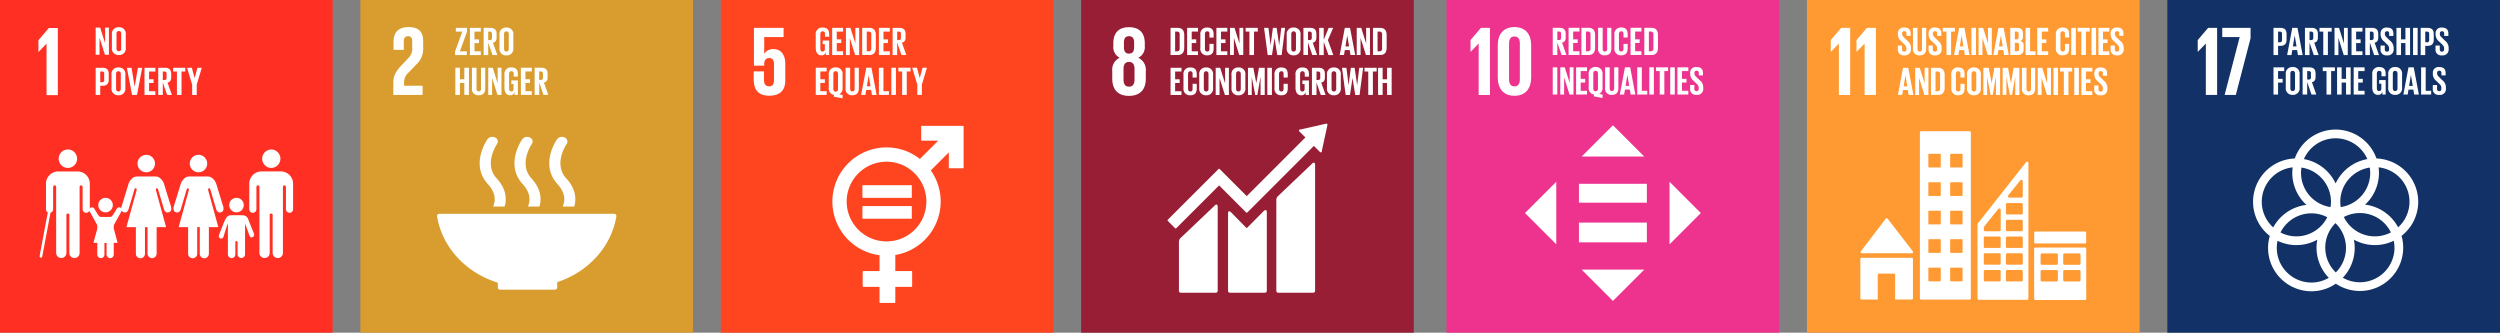 <svg xmlns="http://www.w3.org/2000/svg" xmlns:xlink="http://www.w3.org/1999/xlink" width="608.337" height="80.954" viewBox="0 0 608.337 80.954">
  <rect x="0" y="0" width="608.337" height="80.954" fill="#808080" stroke="none"/>
  <defs>
    <clipPath id="clip-path">
      <path id="Path_380732" data-name="Path 380732" d="M0,41.266H344.031V-39.687H0Z" transform="translate(0 39.687)" fill="none"/>
    </clipPath>
    <clipPath id="clip-path-21">
      <path id="Path_380833" data-name="Path 380833" d="M0,41.266H256.337V-39.687H0Z" transform="translate(0 39.687)" fill="none"/>
    </clipPath>
  </defs>
  <g id="Group_229994" data-name="Group 229994" transform="translate(-350 -16095)">
    <g id="Group_229833" data-name="Group 229833" transform="translate(350 16134.688)">
      <path id="Path_380720" data-name="Path 380720" d="M0,41.264H80.951V-39.687H0Z" transform="translate(0 0)" fill="#ff2f23"/>
      <g id="Group_229730" data-name="Group 229730" transform="translate(9.352 -32.867)">
        <path id="Path_380721" data-name="Path 380721" d="M.994,1.951h.024v12.5H3.762V-1.876H1.571L-.956,1.084V3.948h.024Z" transform="translate(0.956 1.876)" fill="#fff"/>
      </g>
      <g id="Group_229741" data-name="Group 229741" transform="translate(0 -39.687)" clip-path="url(#clip-path)">
        <g id="Group_229731" data-name="Group 229731" transform="translate(63.75 36.379)">
          <path id="Path_380722" data-name="Path 380722" d="M1.143,2.285A2.239,2.239,0,0,0,3.38.044,2.239,2.239,0,0,0,1.143-2.2a2.242,2.242,0,0,0,0,4.483" transform="translate(1.099 2.198)" fill="#fff"/>
        </g>
        <g id="Group_229732" data-name="Group 229732" transform="translate(60.658 41.712)">
          <path id="Path_380723" data-name="Path 380723" d="M4.052.007a1.383,1.383,0,0,0-.171-.014h-4.9A1.28,1.28,0,0,0-1.18.007,2.988,2.988,0,0,0-3.9,2.983V9.194a.868.868,0,0,0,.869.869.87.87,0,0,0,.869-.869V3.86c0-.2.055-.471.424-.471.251,0,.3.269.312.439V19.82a1.249,1.249,0,0,0,1.25,1.248A1.247,1.247,0,0,0,1.074,19.82V10.6a.344.344,0,0,1,.361-.365.337.337,0,0,1,.355.365V19.82a1.249,1.249,0,0,0,2.5,0V3.828c.008-.169.061-.439.314-.439.365,0,.424.271.424.471V9.194a.868.868,0,1,0,1.736,0V2.983A2.986,2.986,0,0,0,4.052.007" transform="translate(3.897 0.007)" fill="#fff"/>
        </g>
        <g id="Group_229733" data-name="Group 229733" transform="translate(46.179 37.674)">
          <path id="Path_380724" data-name="Path 380724" d="M1.082,2.165A2.121,2.121,0,0,0,3.2.043,2.123,2.123,0,0,0,1.082-2.082,2.125,2.125,0,0,0-1.041.043,2.123,2.123,0,0,0,1.082,2.165" transform="translate(1.041 2.082)" fill="#fff"/>
        </g>
        <g id="Group_229734" data-name="Group 229734" transform="translate(42.209 42.945)">
          <path id="Path_380725" data-name="Path 380725" d="M4.393,1.464c.277-.08.355.29.355.29L6.17,6.545s.271,1.028,1.157.765.579-1.316.579-1.316L6.144.252s-.632-1.66-2.028-1.66H-.38c-1.4,0-2.028,1.66-2.028,1.66L-4.172,5.994s-.314,1.053.577,1.316,1.159-.765,1.159-.765l1.424-4.791s.078-.369.353-.29.173.475.173.475L-2.96,10.918h2.3v6.433a1.106,1.106,0,1,0,2.211,0V10.918h.63v6.433a1.106,1.106,0,1,0,2.211,0V10.918h2.3L4.222,1.939s-.106-.4.171-.475" transform="translate(4.225 1.408)" fill="#fff"/>
        </g>
        <g id="Group_229735" data-name="Group 229735" transform="translate(33.471 37.674)">
          <path id="Path_380726" data-name="Path 380726" d="M1.081,2.165A2.121,2.121,0,0,0,3.2.043a2.121,2.121,0,1,0-4.243,0A2.121,2.121,0,0,0,1.081,2.165" transform="translate(1.04 2.082)" fill="#fff"/>
        </g>
        <g id="Group_229736" data-name="Group 229736" transform="translate(9.63 41.713)">
          <path id="Path_380727" data-name="Path 380727" d="M15.413,1.474s-.628-1.66-2.025-1.66h-4.5c-1.4,0-2.028,1.66-2.028,1.66L5.1,7.218a1.6,1.6,0,0,0-.053.353.628.628,0,0,0-.5-.255.643.643,0,0,0-.545.3L4,7.616c-.053.043-.877,1.511-1.15,1.783a.7.7,0,0,1-.543.259H.161A.707.707,0,0,1-.383,9.4c-.275-.271-1.1-1.74-1.15-1.783l0,0a.652.652,0,0,0-.547-.3A.636.636,0,0,0-2.6,7.6V1.572A2.987,2.987,0,0,0-5.318-1.4a1.018,1.018,0,0,0-.165-.014h-4.9a1.1,1.1,0,0,0-.171.014,2.985,2.985,0,0,0-2.711,2.976V7.783a.868.868,0,0,0,.467.767.313.313,0,0,0-.033.075l-1.989,10.548a.325.325,0,0,0,.261.383.311.311,0,0,0,.061.006.328.328,0,0,0,.322-.267l1.991-10.548a.319.319,0,0,0,0-.124.87.87,0,0,0,.659-.84V2.449c0-.2.057-.471.422-.471.253,0,.306.267.316.439V18.409a1.248,1.248,0,0,0,1.248,1.246,1.247,1.247,0,0,0,1.246-1.246V9.193a.343.343,0,0,1,.357-.367h0a.342.342,0,0,1,.359.367v9.216a1.248,1.248,0,0,0,1.248,1.246,1.248,1.248,0,0,0,1.248-1.246V2.417c.006-.171.063-.439.314-.439.367,0,.422.271.422.471V7.783a.87.87,0,0,0,.869.869.864.864,0,0,0,.781-.5.846.846,0,0,0,.027.084l1.779,3.223a1.135,1.135,0,0,1,.11.426v.632l-.938,3.451h.938v2.835h0a.869.869,0,0,0,.871.871.867.867,0,0,0,.867-.871V16.077a.724.724,0,0,1,0-.1h.526a.725.725,0,0,1,0,.1v2.731a.871.871,0,0,0,1.742,0V15.973h.942L3.235,12.5V11.89a1.135,1.135,0,0,1,.11-.426L4.989,8.489s.106-.224.163-.388a.8.8,0,0,0,.526.43c.887.263,1.157-.765,1.157-.765L8.259,2.976s.078-.369.353-.29.173.473.173.473L6.311,12.14h2.3v6.433a1.106,1.106,0,1,0,2.211,0V12.14h.63v6.433a1.1,1.1,0,1,0,2.209,0V12.14h2.3L13.493,3.159s-.106-.394.169-.473.357.29.357.29l1.42,4.791S15.71,8.8,16.6,8.532s.579-1.314.579-1.314Z" transform="translate(14.823 1.418)" fill="#fff"/>
        </g>
        <g id="Group_229737" data-name="Group 229737" transform="translate(55.783 48.142)">
          <path id="Path_380728" data-name="Path 380728" d="M.9,1.8A1.765,1.765,0,0,0,2.667.032a1.766,1.766,0,0,0-3.533,0A1.765,1.765,0,0,0,.9,1.8" transform="translate(0.866 1.732)" fill="#fff"/>
        </g>
        <g id="Group_229738" data-name="Group 229738" transform="translate(53.248 52.365)">
          <path id="Path_380729" data-name="Path 380729" d="M4.327,2.208C4.306,2.141,3.2-.564,3.072-.945,2.675-2.108,1.948-2.1,1.251-2.116s-1.116,0-1.116,0-.447-.018-1.369.008-1.212.5-2.225,3.113C-3.6,1.382-4.1,2.6-4.1,2.672l.006,0a.615.615,0,0,0,.257.836.592.592,0,0,0,.759-.247L-2.119.2s.165-.206.165.006V7.416h.006a.9.9,0,0,0,.906.906.9.9,0,0,0,.9-.906V4.571s-.051-.4.273-.4.273.4.273.4V7.416a.908.908,0,0,0,1.815,0V.207c0-.212.112-.061.112-.061l.755,2.1a5.044,5.044,0,0,0,.426.979.669.669,0,0,0,.875-.363.658.658,0,0,0-.071-.645Z" transform="translate(4.161 2.124)" fill="#fff"/>
        </g>
        <g id="Group_229739" data-name="Group 229739" transform="translate(14.281 36.379)">
          <path id="Path_380730" data-name="Path 380730" d="M1.141,2.285A2.245,2.245,0,0,0,3.384.044,2.245,2.245,0,0,0,1.141-2.2,2.239,2.239,0,0,0-1.1.044,2.239,2.239,0,0,0,1.141,2.285" transform="translate(1.097 2.198)" fill="#fff"/>
        </g>
        <g id="Group_229740" data-name="Group 229740" transform="translate(23.919 48.142)">
          <path id="Path_380731" data-name="Path 380731" d="M.9,1.8A1.765,1.765,0,0,0,2.666.032,1.763,1.763,0,0,0,.9-1.732,1.761,1.761,0,0,0-.865.032,1.763,1.763,0,0,0,.9,1.8" transform="translate(0.865 1.732)" fill="#fff"/>
        </g>
      </g>
      <g id="Group_229742" data-name="Group 229742" transform="translate(23.281 -32.983)">
        <path id="Path_380733" data-name="Path 380733" d="M.477,1.253V5.408H-.459V-1.2H.634l1.2,3.794V-1.2h.928V5.408H1.785Z" transform="translate(0.459 1.205)" fill="#fff"/>
      </g>
      <g id="Group_229746" data-name="Group 229746" transform="translate(0 -39.687)" clip-path="url(#clip-path)">
        <g id="Group_229743" data-name="Group 229743" transform="translate(27.233 6.624)">
          <path id="Path_380734" data-name="Path 380734" d="M0,2.541v-3.2A1.574,1.574,0,0,1,1.679-2.444,1.576,1.576,0,0,1,3.366-.659v3.2A1.581,1.581,0,0,1,1.679,4.328,1.579,1.579,0,0,1,0,2.541m2.254.177V-.835c0-.4-.175-.681-.575-.681s-.567.281-.567.681V2.719c0,.4.175.681.567.681s.575-.281.575-.681" transform="translate(0 2.444)" fill="#fff"/>
        </g>
        <g id="Group_229744" data-name="Group 229744" transform="translate(23.281 16.492)">
          <path id="Path_380735" data-name="Path 380735" d="M0,0H1.648C2.772,0,3.18.555,3.18,1.483v1.4c0,.926-.408,1.493-1.532,1.493H1.112V6.613H0ZM1.112.906V3.512h.41a.478.478,0,0,0,.547-.547V1.444c0-.361-.165-.539-.547-.539Z" fill="#fff"/>
        </g>
        <g id="Group_229745" data-name="Group 229745" transform="translate(27.135 16.412)">
          <path id="Path_380736" data-name="Path 380736" d="M0,2.541v-3.2A1.574,1.574,0,0,1,1.679-2.444,1.575,1.575,0,0,1,3.366-.659v3.2A1.581,1.581,0,0,1,1.679,4.328,1.58,1.58,0,0,1,0,2.541m2.254.177V-.835c0-.4-.175-.681-.575-.681s-.565.281-.565.681V2.719c0,.4.175.681.565.681s.575-.281.575-.681" transform="translate(0 2.444)" fill="#fff"/>
        </g>
      </g>
      <g id="Group_229747" data-name="Group 229747" transform="translate(30.873 -23.195)">
        <path id="Path_380738" data-name="Path 380738" d="M1.9,0,.641,6.613H-.566L-1.827,0H-.693L.066,4.614h.01L.857,0Z" transform="translate(1.827)" fill="#fff"/>
      </g>
      <g id="Group_229748" data-name="Group 229748" transform="translate(35.157 -23.195)">
        <path id="Path_380739" data-name="Path 380739" d="M0,0H2.654V.908H1.112V2.8h1.1v.9h-1.1V5.707H2.654v.906H0Z" fill="#fff"/>
      </g>
      <g id="Group_229750" data-name="Group 229750" transform="translate(0 -39.687)" clip-path="url(#clip-path)">
        <g id="Group_229749" data-name="Group 229749" transform="translate(38.504 16.492)">
          <path id="Path_380740" data-name="Path 380740" d="M.567,1.825V4.858H-.545V-1.755h1.62c1.122,0,1.532.555,1.532,1.483V.574c0,.714-.255,1.132-.887,1.279l1.063,3H1.611Zm0-2.674v2.06H.938A.482.482,0,0,0,1.485.664V-.311c0-.363-.165-.539-.547-.539Z" transform="translate(0.545 1.755)" fill="#fff"/>
        </g>
      </g>
      <g id="Group_229751" data-name="Group 229751" transform="translate(42.135 -23.195)">
        <path id="Path_380742" data-name="Path 380742" d="M0,0H2.956V.908H2.038V6.613H.916V.908H0Z" fill="#fff"/>
      </g>
      <g id="Group_229752" data-name="Group 229752" transform="translate(45.521 -23.196)">
        <path id="Path_380743" data-name="Path 380743" d="M1.2,2.089V4.606H.086V2.089l-1.238-4.1H.009L.682.5h.01l.671-2.507H2.428Z" transform="translate(1.152 2.009)" fill="#fff"/>
      </g>
      <path id="Path_380744" data-name="Path 380744" d="M42.992,41.265h80.949V-39.686H42.992Z" transform="translate(44.702 0.001)" fill="#d99d2f"/>
      <g id="Group_229758" data-name="Group 229758" transform="translate(0 -39.687)" clip-path="url(#clip-path)">
        <g id="Group_229753" data-name="Group 229753" transform="translate(95.709 6.593)">
          <path id="Path_380745" data-name="Path 380745" d="M3.632,7.276H-.87V6.505A3.116,3.116,0,0,1,.285,4L2.043,2.15A5.139,5.139,0,0,0,3.775-1.968V-3.557C3.775-5.89,2.645-7,.189-7-2.218-7-3.446-5.723-3.446-3.437v1.975h2.5V-3.508c0-.987.481-1.277,1.059-1.277.528,0,.987.218.987,1.228v1.348A3.235,3.235,0,0,1,.093.608L-1.449,2.244C-2.94,3.835-3.493,4.894-3.493,6.505V9.516H3.632Z" transform="translate(3.493 6.998)" fill="#fff"/>
        </g>
        <g id="Group_229754" data-name="Group 229754" transform="translate(106.35 52.017)">
          <path id="Path_380746" data-name="Path 380746" d="M7.537,8.548V9.686c0,.008,0,.016,0,.027s0,.018,0,.027a.532.532,0,0,0,.524.51s.008,0,.01,0,.01,0,.014,0H21.438s.008,0,.012,0,.006,0,.01,0a.535.535,0,0,0,.526-.534,0,0,0,0,0,0,0,.007.007,0,0,1,0,0V8.419C29.506,5.955,35.136-.137,36.376-7.56c0-.016,0-.033.006-.045a.474.474,0,0,0,.008-.075.54.54,0,0,0-.541-.541H-6.708a.54.54,0,0,0-.541.541l.029.243C-5.919.058-.134,6.184,7.537,8.548" transform="translate(7.249 8.221)" fill="#fff"/>
        </g>
        <g id="Group_229755" data-name="Group 229755" transform="translate(133.656 33.301)">
          <path id="Path_380747" data-name="Path 380747" d="M.978.282C.8.531-3.309,6.45,1.07,11.238c2.007,2.2,1.834,4.135,1.261,5.444H5.139c.569-1.934.335-4.357-1.946-6.85-3.227-3.527.041-8.294.092-8.367A1.055,1.055,0,0,0,2.826-.108,1.492,1.492,0,0,0,.978.282" transform="translate(0.941 0.271)" fill="#fff"/>
        </g>
        <g id="Group_229756" data-name="Group 229756" transform="translate(125.187 33.301)">
          <path id="Path_380748" data-name="Path 380748" d="M1.669,8.642H4.479c.567-1.934.332-4.357-1.948-6.85C-.7-1.734,2.568-6.5,2.621-6.577a1.053,1.053,0,0,0-.459-1.571,1.487,1.487,0,0,0-1.846.39C.141-7.509-3.976-1.59.408,3.2c2.007,2.2,1.834,4.137,1.261,5.444" transform="translate(1.605 8.311)" fill="#fff"/>
        </g>
        <g id="Group_229757" data-name="Group 229757" transform="translate(116.72 33.3)">
          <path id="Path_380749" data-name="Path 380749" d="M.979.283C.8.531-3.31,6.451,1.069,11.238c2.009,2.2,1.836,4.137,1.265,5.444H5.142c.567-1.932.332-4.357-1.95-6.85-3.227-3.527.041-8.294.092-8.369A1.053,1.053,0,0,0,2.825-.107,1.484,1.484,0,0,0,.979.283" transform="translate(0.942 0.272)" fill="#fff"/>
        </g>
      </g>
      <g id="Group_229759" data-name="Group 229759" transform="translate(110.742 -32.901)">
        <path id="Path_380751" data-name="Path 380751" d="M.592,2.909H2.281v.908H-.569V2.909l1.746-4.8H-.394V-2.8H2.348v.908Z" transform="translate(0.569 2.798)" fill="#fff"/>
      </g>
      <g id="Group_229760" data-name="Group 229760" transform="translate(114.342 -32.9)">
        <path id="Path_380752" data-name="Path 380752" d="M0,0H2.654V.908H1.112V2.8h1.1v.9h-1.1V5.707H2.654v.908H0Z" fill="#fff"/>
      </g>
      <g id="Group_229763" data-name="Group 229763" transform="translate(0 -39.687)" clip-path="url(#clip-path)">
        <g id="Group_229761" data-name="Group 229761" transform="translate(117.69 6.787)">
          <path id="Path_380753" data-name="Path 380753" d="M.567,1.825V4.858H-.545V-1.755h1.62c1.12,0,1.532.555,1.532,1.483V.576c0,.712-.255,1.13-.889,1.277l1.065,3H1.611Zm0-2.674v2.06H.938A.483.483,0,0,0,1.485.664V-.311c0-.361-.167-.539-.547-.539Z" transform="translate(0.545 1.755)" fill="#fff"/>
        </g>
        <g id="Group_229762" data-name="Group 229762" transform="translate(121.544 6.708)">
          <path id="Path_380754" data-name="Path 380754" d="M0,2.541v-3.2A1.574,1.574,0,0,1,1.679-2.444,1.575,1.575,0,0,1,3.366-.659v3.2A1.581,1.581,0,0,1,1.679,4.328,1.58,1.58,0,0,1,0,2.541m2.254.175V-.835c0-.4-.175-.681-.575-.681s-.567.281-.567.681V2.717c0,.4.177.683.567.683s.575-.281.575-.683" transform="translate(0 2.444)" fill="#fff"/>
        </g>
      </g>
      <g id="Group_229764" data-name="Group 229764" transform="translate(110.804 -23.205)">
        <path id="Path_380756" data-name="Path 380756" d="M1.114,1.884H.041V4.8H-1.071V-1.812H.041v2.8H1.114v-2.8H2.235V4.8H1.114Z" transform="translate(1.071 1.812)" fill="#fff"/>
      </g>
      <g id="Group_229766" data-name="Group 229766" transform="translate(0 -39.687)" clip-path="url(#clip-path)">
        <g id="Group_229765" data-name="Group 229765" transform="translate(114.844 16.481)">
          <path id="Path_380757" data-name="Path 380757" d="M1.646,0V5c0,1.026-.439,1.689-1.571,1.689A1.492,1.492,0,0,1-1.583,5V0H-.471V5.112c0,.392.157.655.547.655S.622,5.5.622,5.112V0Z" transform="translate(1.583)" fill="#fff"/>
        </g>
      </g>
      <g id="Group_229767" data-name="Group 229767" transform="translate(118.807 -23.206)">
        <path id="Path_380759" data-name="Path 380759" d="M.477,1.253V5.408H-.459V-1.2H.634l1.2,3.794V-1.2H2.76V5.408H1.785Z" transform="translate(0.459 1.205)" fill="#fff"/>
      </g>
      <g id="Group_229769" data-name="Group 229769" transform="translate(0 -39.687)" clip-path="url(#clip-path)">
        <g id="Group_229768" data-name="Group 229768" transform="translate(122.757 16.401)">
          <path id="Path_380760" data-name="Path 380760" d="M.856,1.612H2.437V5.143h-.8V4.42a1,1,0,0,1-1.065.8c-.955,0-1.4-.761-1.4-1.785V.237A1.568,1.568,0,0,1,.846-1.55c1.23,0,1.591.683,1.591,1.66V.694H1.423V.023c0-.41-.157-.645-.557-.645S.291-.338.291.061V3.611c0,.4.165.683.545.683.361,0,.549-.2.549-.632V2.491H.856Z" transform="translate(0.823 1.55)" fill="#fff"/>
        </g>
      </g>
      <g id="Group_229770" data-name="Group 229770" transform="translate(126.749 -23.206)">
        <path id="Path_380762" data-name="Path 380762" d="M0,0H2.654V.908H1.112V2.8h1.1v.9h-1.1V5.707H2.654v.908H0Z" fill="#fff"/>
      </g>
      <g id="Group_229772" data-name="Group 229772" transform="translate(0 -39.687)" clip-path="url(#clip-path)">
        <g id="Group_229771" data-name="Group 229771" transform="translate(130.096 16.481)">
          <path id="Path_380763" data-name="Path 380763" d="M.567,1.825V4.858H-.545V-1.755h1.62c1.122,0,1.532.555,1.532,1.483V.574c0,.714-.255,1.132-.887,1.279l1.063,3H1.611Zm0-2.674v2.06H.938A.483.483,0,0,0,1.485.664V-.311c0-.361-.167-.539-.547-.539Z" transform="translate(0.545 1.755)" fill="#fff"/>
        </g>
      </g>
      <path id="Path_380765" data-name="Path 380765" d="M85.984,41.266h80.951V-39.687H85.984Z" transform="translate(89.404 0)" fill="#ff4420"/>
      <g id="Group_229777" data-name="Group 229777" transform="translate(0 -39.687)" clip-path="url(#clip-path)">
        <g id="Group_229773" data-name="Group 229773" transform="translate(183.408 6.776)">
          <path id="Path_380766" data-name="Path 380766" d="M2.491,2.638A2.478,2.478,0,0,0,.18,3.77H.156V-.3H4.874V-2.537H-2.347v9.2h2.5V6.3c0-.963.434-1.493,1.2-1.493.844,0,1.181.579,1.181,1.471v3.947c0,.867-.314,1.469-1.155,1.469-.94,0-1.277-.626-1.277-1.589V8.056H-2.4V9.908c0,2.48.987,4.069,3.782,4.069,2.768,0,3.9-1.469,3.9-3.733V6.25c0-2.578-1.324-3.612-2.792-3.612" transform="translate(2.396 2.537)" fill="#fff"/>
        </g>
        <g id="Group_229774" data-name="Group 229774" transform="translate(202.546 30.631)">
          <path id="Path_380767" data-name="Path 380767" d="M16.212,0H6.15a.129.129,0,0,0-.126.129V3.472A.129.129,0,0,0,6.15,3.6h4.006L5.709,8.049A13.109,13.109,0,0,0-2.415,5.236,13.192,13.192,0,0,0-15.592,18.413,13.2,13.2,0,0,0-4.116,31.476v3.853H-8.084a.127.127,0,0,0-.131.126v3.584a.126.126,0,0,0,.131.126h3.967v3.792a.128.128,0,0,0,.126.129H-.406a.129.129,0,0,0,.129-.129V39.166H3.69a.126.126,0,0,0,.129-.126V35.455a.128.128,0,0,0-.129-.126H-.277V31.413a13.2,13.2,0,0,0,11.039-13,13.106,13.106,0,0,0-2.407-7.58l4.383-4.386v3.741a.13.13,0,0,0,.131.129h3.343a.13.13,0,0,0,.131-.129V.129A.13.13,0,0,0,16.212,0M-2.415,28.112a9.711,9.711,0,0,1-9.7-9.7,9.712,9.712,0,0,1,9.7-9.7,9.712,9.712,0,0,1,9.7,9.7,9.711,9.711,0,0,1-9.7,9.7" transform="translate(15.592)" fill="#fff"/>
        </g>
        <g id="Group_229775" data-name="Group 229775" transform="translate(209.852 45.062)">
          <path id="Path_380768" data-name="Path 380768" d="M6.062,0H-5.7A.122.122,0,0,0-5.83.114v2.85A.121.121,0,0,0-5.7,3.08H6.062a.123.123,0,0,0,.131-.116V.114A.124.124,0,0,0,6.062,0" transform="translate(5.83)" fill="#fff"/>
        </g>
        <g id="Group_229776" data-name="Group 229776" transform="translate(209.852 50.148)">
          <path id="Path_380769" data-name="Path 380769" d="M6.062,0H-5.7A.123.123,0,0,0-5.83.118V2.966a.123.123,0,0,0,.126.116H6.062a.124.124,0,0,0,.131-.116V.118A.124.124,0,0,0,6.062,0" transform="translate(5.83)" fill="#fff"/>
        </g>
      </g>
      <g id="Group_229778" data-name="Group 229778" transform="translate(198.504 -23.207)">
        <path id="Path_380771" data-name="Path 380771" d="M0,0H2.654V.908H1.112V2.8h1.1v.9h-1.1V5.707H2.654v.908H0Z" fill="#fff"/>
      </g>
      <g id="Group_229781" data-name="Group 229781" transform="translate(0 -39.687)" clip-path="url(#clip-path)">
        <g id="Group_229779" data-name="Group 229779" transform="translate(201.667 16.402)">
          <path id="Path_380772" data-name="Path 380772" d="M.646,3.64V3.192A1.522,1.522,0,0,1-.621,1.484v-3.2A1.573,1.573,0,0,1,1.056-3.5,1.578,1.578,0,0,1,2.745-1.714v3.2a1.59,1.59,0,0,1-.82,1.56l.82.157v.83Zm.985-1.921v-3.61c0-.4-.175-.683-.575-.683s-.565.284-.565.683v3.61c0,.39.175.683.565.683s.575-.294.575-.683" transform="translate(0.621 3.501)" fill="#fff"/>
        </g>
        <g id="Group_229780" data-name="Group 229780" transform="translate(205.756 16.48)">
          <path id="Path_380773" data-name="Path 380773" d="M1.646,0V5.006c0,1.024-.441,1.687-1.571,1.687A1.492,1.492,0,0,1-1.583,5.006V0H-.471V5.112c0,.392.155.655.547.655S.622,5.5.622,5.112V0Z" transform="translate(1.583)" fill="#fff"/>
        </g>
      </g>
      <g id="Group_229782" data-name="Group 229782" transform="translate(209.541 -23.207)">
        <path id="Path_380775" data-name="Path 380775" d="M0,3.372,1.248-3.243H2.517L3.776,3.372H2.633l-.2-1.21H1.248l-.2,1.21Zm1.4-2.1h.887L1.844-1.379h-.01Z" transform="translate(0 3.243)" fill="#fff"/>
      </g>
      <g id="Group_229783" data-name="Group 229783" transform="translate(213.864 -23.207)">
        <path id="Path_380776" data-name="Path 380776" d="M0,0H1.112V5.707H2.44v.908H0Z" fill="#fff"/>
      </g>
      <path id="Path_380777" data-name="Path 380777" d="M106.335-24.992h1.112v-6.615h-1.112Z" transform="translate(110.565 8.401)" fill="#fff"/>
      <g id="Group_229784" data-name="Group 229784" transform="translate(218.607 -23.207)">
        <path id="Path_380778" data-name="Path 380778" d="M0,0H2.956V.908H2.04V6.615H.918V.908H0Z" fill="#fff"/>
      </g>
      <g id="Group_229785" data-name="Group 229785" transform="translate(221.973 -23.207)">
        <path id="Path_380779" data-name="Path 380779" d="M1.2,2.089V4.606H.087V2.089l-1.24-4.1H.008L.683.5h.01l.671-2.507H2.429Z" transform="translate(1.153 2.009)" fill="#fff"/>
      </g>
      <g id="Group_229787" data-name="Group 229787" transform="translate(0 -39.687)" clip-path="url(#clip-path)">
        <g id="Group_229786" data-name="Group 229786" transform="translate(198.504 6.699)">
          <path id="Path_380780" data-name="Path 380780" d="M.856,1.611H2.435V5.141h-.8v-.72a1,1,0,0,1-1.063.8c-.957,0-1.4-.761-1.4-1.787V.236A1.567,1.567,0,0,1,.846-1.549c1.228,0,1.589.681,1.589,1.658V.693H1.423V.022c0-.41-.157-.645-.559-.645S.289-.339.289.06V3.61c0,.4.167.683.547.683.361,0,.547-.2.547-.632V2.49H.856Z" transform="translate(0.823 1.549)" fill="#fff"/>
        </g>
      </g>
      <g id="Group_229788" data-name="Group 229788" transform="translate(202.496 -32.911)">
        <path id="Path_380782" data-name="Path 380782" d="M0,0H2.654V.908H1.112V2.8h1.1v.9h-1.1V5.707H2.654v.908H0Z" fill="#fff"/>
      </g>
      <g id="Group_229789" data-name="Group 229789" transform="translate(205.846 -32.911)">
        <path id="Path_380783" data-name="Path 380783" d="M.477,1.253V5.41H-.459V-1.2H.632l1.2,3.794V-1.2H2.76V5.41H1.785Z" transform="translate(0.459 1.205)" fill="#fff"/>
      </g>
      <g id="Group_229791" data-name="Group 229791" transform="translate(0 -39.687)" clip-path="url(#clip-path)">
        <g id="Group_229790" data-name="Group 229790" transform="translate(209.797 6.774)">
          <path id="Path_380784" data-name="Path 380784" d="M1.7.906V3.969c0,1.014-.42,1.775-1.609,1.775H-1.631V-.871H.086C1.276-.871,1.7-.118,1.7.906M-.05,4.836c.459,0,.634-.271.634-.671V.7A.58.58,0,0,0-.05.037H-.517v4.8Z" transform="translate(1.631 0.871)" fill="#fff"/>
        </g>
      </g>
      <g id="Group_229792" data-name="Group 229792" transform="translate(213.867 -32.911)">
        <path id="Path_380786" data-name="Path 380786" d="M0,0H2.654V.908H1.112V2.8h1.1v.9h-1.1V5.707H2.654v.908H0Z" fill="#fff"/>
      </g>
      <g id="Group_229794" data-name="Group 229794" transform="translate(0 -39.687)" clip-path="url(#clip-path)">
        <g id="Group_229793" data-name="Group 229793" transform="translate(217.204 6.776)">
          <path id="Path_380787" data-name="Path 380787" d="M.567,1.825V4.86H-.545V-1.755h1.62c1.122,0,1.532.555,1.532,1.483V.576c0,.712-.255,1.132-.887,1.279l1.063,3H1.611Zm0-2.672V1.211H.938A.482.482,0,0,0,1.485.664V-.311c0-.363-.165-.536-.547-.536Z" transform="translate(0.545 1.755)" fill="#fff"/>
        </g>
      </g>
      <path id="Path_380789" data-name="Path 380789" d="M128.976,41.264h80.949V-39.687H128.976Z" transform="translate(134.106 0)" fill="#971e35"/>
      <g id="Group_229801" data-name="Group 229801" transform="translate(0 -39.687)" clip-path="url(#clip-path)">
        <g id="Group_229795" data-name="Group 229795" transform="translate(270.651 6.618)">
          <path id="Path_380790" data-name="Path 380790" d="M4.16,6.369V4.586A3.234,3.234,0,0,0,2.33,1.312,2.868,2.868,0,0,0,3.917-1.527V-2.2C3.917-4.754,2.6-6.125.068-6.125c-2.5,0-3.806,1.371-3.806,3.922v.675A2.9,2.9,0,0,0-2.2,1.312,3.221,3.221,0,0,0-4,4.586V6.369c0,2.48,1.181,4.212,4.069,4.212,2.911,0,4.092-1.732,4.092-4.212M-1.16-2.37c0-.987.337-1.565,1.228-1.565.912,0,1.25.577,1.25,1.565v1.108C1.319-.275.98.3.068.3-.823.3-1.16-.275-1.16-1.262ZM1.415,6.658c0,.987-.361,1.685-1.346,1.685-.965,0-1.326-.7-1.326-1.685V4.009c0-.985.361-1.683,1.326-1.683.985,0,1.346.7,1.346,1.683Z" transform="translate(4.001 6.125)" fill="#fff"/>
        </g>
        <g id="Group_229796" data-name="Group 229796" transform="translate(310.577 39.582)">
          <path id="Path_380791" data-name="Path 380791" d="M4.434.124-3.793,7.951a1.361,1.361,0,0,0-.471,1.177V31.064a.471.471,0,0,0,.471.469H4.7a.469.469,0,0,0,.467-.469V.322c0-.259-.2-.732-.738-.2" transform="translate(4.264 0.12)" fill="#fff"/>
        </g>
        <g id="Group_229797" data-name="Group 229797" transform="translate(286.874 49.778)">
          <path id="Path_380792" data-name="Path 380792" d="M4.434.125-3.795,7.952a1.36,1.36,0,0,0-.469,1.173V20.867a.469.469,0,0,0,.469.467H4.7a.469.469,0,0,0,.469-.467V.321c0-.259-.206-.732-.74-.2" transform="translate(4.264 0.12)" fill="#fff"/>
        </g>
        <g id="Group_229798" data-name="Group 229798" transform="translate(284.1 30.091)">
          <path id="Path_380793" data-name="Path 380793" d="M19.837.124a.242.242,0,0,0-.069-.18.237.237,0,0,0-.153-.063H19.57L19.5-.113l-6.3,1.42-.112.012a.232.232,0,0,0-.122.065.235.235,0,0,0,0,.339l.069.071,1.438,1.438L.2,17.509l-6.595-6.595a.186.186,0,0,0-.267,0L-8.451,12.7a0,0,0,0,0,0,0l-10.57,10.566a.2.2,0,0,0,0,.271l1.791,1.789a.186.186,0,0,0,.267,0L-6.527,14.9l4.785,4.785c.006.008.008.016.014.024L.063,21.492a.186.186,0,0,0,.267,0l16.2-16.2L18.044,6.8a.236.236,0,0,0,.337,0,.224.224,0,0,0,.067-.155l0-.02L19.835.193Z" transform="translate(19.078 0.119)" fill="#fff"/>
        </g>
        <g id="Group_229799" data-name="Group 229799" transform="translate(298.823 51.118)">
          <path id="Path_380794" data-name="Path 380794" d="M4.408.143.428,4.157a.191.191,0,0,1-.257-.01L-3.435.469c-.661-.657-.8-.122-.8.135V19.51a.467.467,0,0,0,.467.467h8.5a.467.467,0,0,0,.467-.467V.291c0-.259-.2-.734-.787-.149" transform="translate(4.239 0.137)" fill="#fff"/>
        </g>
        <g id="Group_229800" data-name="Group 229800" transform="translate(284.839 6.777)">
          <path id="Path_380795" data-name="Path 380795" d="M1.7.9V3.968c0,1.014-.418,1.775-1.609,1.775H-1.631V-.87H.086C1.278-.87,1.7-.119,1.7.9M-.05,4.835c.459,0,.634-.271.634-.671V.7A.579.579,0,0,0-.05.036H-.517v4.8Z" transform="translate(1.631 0.87)" fill="#fff"/>
        </g>
      </g>
      <g id="Group_229802" data-name="Group 229802" transform="translate(288.87 -32.911)">
        <path id="Path_380797" data-name="Path 380797" d="M0,0H2.654V.908H1.112V2.8h1.1v.9h-1.1V5.707H2.654v.908H0Z" fill="#fff"/>
      </g>
      <g id="Group_229804" data-name="Group 229804" transform="translate(0 -39.687)" clip-path="url(#clip-path)">
        <g id="Group_229803" data-name="Group 229803" transform="translate(292.09 6.698)">
          <path id="Path_380798" data-name="Path 380798" d="M0,2.541v-3.2A1.56,1.56,0,0,1,1.658-2.444c1.23,0,1.571.683,1.571,1.658V0H2.215V-.873c0-.41-.137-.645-.536-.645s-.567.284-.567.683V2.717c0,.4.167.683.567.683s.536-.253.536-.645V1.536H3.229V2.678c0,.946-.39,1.648-1.571,1.648A1.564,1.564,0,0,1,0,2.541" transform="translate(0 2.444)" fill="#fff"/>
        </g>
      </g>
      <g id="Group_229805" data-name="Group 229805" transform="translate(295.994 -32.911)">
        <path id="Path_380800" data-name="Path 380800" d="M0,0H2.654V.908H1.112V2.8h1.1v.9h-1.1V5.707H2.654v.908H0Z" fill="#fff"/>
      </g>
      <g id="Group_229806" data-name="Group 229806" transform="translate(299.312 -32.91)">
        <path id="Path_380801" data-name="Path 380801" d="M.477,1.253V5.408H-.459V-1.2H.632l1.2,3.794V-1.2H2.76V5.408H1.785Z" transform="translate(0.459 1.205)" fill="#fff"/>
      </g>
      <g id="Group_229807" data-name="Group 229807" transform="translate(303.108 -32.911)">
        <path id="Path_380802" data-name="Path 380802" d="M0,0H2.956V.908H2.04V6.615H.918V.908H0Z" fill="#fff"/>
      </g>
      <g id="Group_229808" data-name="Group 229808" transform="translate(307.588 -32.911)">
        <path id="Path_380803" data-name="Path 380803" d="M1.3,1.288.679,5.376H-.366l-.887-6.615H-.18l.516,4.2h.01L.9-1.239h.908l.614,4.2h.01l.506-4.2h.936L3.02,5.376H1.966L1.313,1.288Z" transform="translate(1.253 1.239)" fill="#fff"/>
      </g>
      <g id="Group_229811" data-name="Group 229811" transform="translate(0 -39.687)" clip-path="url(#clip-path)">
        <g id="Group_229809" data-name="Group 229809" transform="translate(313.101 6.698)">
          <path id="Path_380804" data-name="Path 380804" d="M0,2.541v-3.2A1.574,1.574,0,0,1,1.677-2.444,1.577,1.577,0,0,1,3.366-.659v3.2A1.581,1.581,0,0,1,1.677,4.326,1.578,1.578,0,0,1,0,2.541m2.252.175V-.835c0-.4-.173-.683-.575-.683s-.565.284-.565.683V2.717c0,.4.175.683.565.683s.575-.284.575-.683" transform="translate(0 2.444)" fill="#fff"/>
        </g>
        <g id="Group_229810" data-name="Group 229810" transform="translate(317.17 6.775)">
          <path id="Path_380805" data-name="Path 380805" d="M.567,1.826V4.859H-.545V-1.756h1.62c1.122,0,1.532.557,1.532,1.485V.578c0,.712-.255,1.13-.887,1.277l1.063,3H1.609Zm0-2.674v2.06H.938A.482.482,0,0,0,1.485.665V-.31c0-.363-.165-.539-.547-.539Z" transform="translate(0.545 1.756)" fill="#fff"/>
        </g>
      </g>
      <g id="Group_229812" data-name="Group 229812" transform="translate(320.996 -32.91)">
        <path id="Path_380807" data-name="Path 380807" d="M.567,1.73V4.951H-.545V-1.664H.567V1.243l1.21-2.907H2.87L1.582,1.312,2.9,4.951H1.727Z" transform="translate(0.545 1.664)" fill="#fff"/>
      </g>
      <g id="Group_229813" data-name="Group 229813" transform="translate(325.992 -32.91)">
        <path id="Path_380808" data-name="Path 380808" d="M0,3.371,1.248-3.242H2.517L3.776,3.371H2.633l-.2-1.21H1.248l-.2,1.21Zm1.4-2.1h.887L1.844-1.38h-.01Z" transform="translate(0 3.242)" fill="#fff"/>
      </g>
      <g id="Group_229814" data-name="Group 229814" transform="translate(330.14 -32.91)">
        <path id="Path_380809" data-name="Path 380809" d="M.477,1.253V5.408H-.459V-1.2H.634l1.2,3.794V-1.2H2.76V5.408H1.785Z" transform="translate(0.459 1.205)" fill="#fff"/>
      </g>
      <g id="Group_229816" data-name="Group 229816" transform="translate(0 -39.687)" clip-path="url(#clip-path)">
        <g id="Group_229815" data-name="Group 229815" transform="translate(334.092 6.777)">
          <path id="Path_380810" data-name="Path 380810" d="M1.7.9V3.968c0,1.014-.418,1.775-1.611,1.775H-1.631V-.87H.084C1.278-.87,1.7-.119,1.7.9M-.05,4.835c.457,0,.634-.271.634-.671V.7A.58.58,0,0,0-.05.036H-.519v4.8Z" transform="translate(1.631 0.87)" fill="#fff"/>
        </g>
      </g>
      <g id="Group_229817" data-name="Group 229817" transform="translate(284.839 -23.193)">
        <path id="Path_380812" data-name="Path 380812" d="M0,0H2.654V.908H1.112V2.8h1.1v.9h-1.1V5.707H2.654v.906H0Z" fill="#fff"/>
      </g>
      <g id="Group_229820" data-name="Group 229820" transform="translate(0 -39.687)" clip-path="url(#clip-path)">
        <g id="Group_229818" data-name="Group 229818" transform="translate(287.982 16.416)">
          <path id="Path_380813" data-name="Path 380813" d="M0,2.541v-3.2A1.56,1.56,0,0,1,1.66-2.444c1.228,0,1.569.683,1.569,1.66V0H2.215V-.873c0-.41-.137-.645-.536-.645s-.567.284-.567.683V2.717c0,.4.167.683.567.683s.536-.253.536-.645V1.536H3.229V2.678c0,.946-.39,1.648-1.569,1.648A1.564,1.564,0,0,1,0,2.541" transform="translate(0 2.444)" fill="#fff"/>
        </g>
        <g id="Group_229819" data-name="Group 229819" transform="translate(291.817 16.416)">
          <path id="Path_380814" data-name="Path 380814" d="M0,2.541v-3.2A1.574,1.574,0,0,1,1.679-2.444,1.576,1.576,0,0,1,3.366-.659v3.2A1.581,1.581,0,0,1,1.679,4.326,1.579,1.579,0,0,1,0,2.541m2.254.175V-.835c0-.4-.175-.683-.575-.683s-.567.284-.567.683V2.717c0,.4.177.683.567.683s.575-.284.575-.683" transform="translate(0 2.444)" fill="#fff"/>
        </g>
      </g>
      <g id="Group_229821" data-name="Group 229821" transform="translate(295.817 -23.193)">
        <path id="Path_380816" data-name="Path 380816" d="M.478,1.253V5.41H-.46V-1.2H.633l1.2,3.794V-1.2h.924V5.41H1.784Z" transform="translate(0.46 1.205)" fill="#fff"/>
      </g>
      <g id="Group_229823" data-name="Group 229823" transform="translate(0 -39.687)" clip-path="url(#clip-path)">
        <g id="Group_229822" data-name="Group 229822" transform="translate(299.672 16.416)">
          <path id="Path_380817" data-name="Path 380817" d="M0,2.541v-3.2A1.574,1.574,0,0,1,1.679-2.444,1.576,1.576,0,0,1,3.366-.659v3.2A1.581,1.581,0,0,1,1.679,4.326,1.579,1.579,0,0,1,0,2.541m2.254.175V-.835c0-.4-.175-.683-.575-.683s-.567.284-.567.683V2.717c0,.4.177.683.567.683s.575-.284.575-.683" transform="translate(0 2.444)" fill="#fff"/>
        </g>
      </g>
      <g id="Group_229824" data-name="Group 229824" transform="translate(303.674 -23.193)">
        <path id="Path_380819" data-name="Path 380819" d="M1.562,1.183H1.531L.781,5.477H.264l-.83-4.294H-.584V5.477H-1.5V-1.138H-.2l.72,3.727h.01L1.17-1.138H2.576V5.477H1.562Z" transform="translate(1.502 1.138)" fill="#fff"/>
      </g>
      <path id="Path_380820" data-name="Path 380820" d="M151.186-24.986H152.3V-31.6h-1.112Z" transform="translate(157.2 8.408)" fill="#fff"/>
      <g id="Group_229829" data-name="Group 229829" transform="translate(0 -39.687)" clip-path="url(#clip-path)">
        <g id="Group_229825" data-name="Group 229825" transform="translate(310.124 16.416)">
          <path id="Path_380821" data-name="Path 380821" d="M0,2.541v-3.2A1.56,1.56,0,0,1,1.658-2.444c1.23,0,1.571.683,1.571,1.66V0H2.215V-.873c0-.41-.137-.645-.536-.645s-.567.284-.567.683V2.717c0,.4.165.683.567.683s.536-.253.536-.645V1.536H3.229V2.678c0,.946-.39,1.648-1.571,1.648A1.564,1.564,0,0,1,0,2.541" transform="translate(0 2.444)" fill="#fff"/>
        </g>
        <g id="Group_229826" data-name="Group 229826" transform="translate(315.247 16.415)">
          <path id="Path_380822" data-name="Path 380822" d="M.856,1.612H2.437V5.143h-.8V4.42a1,1,0,0,1-1.063.8c-.957,0-1.4-.761-1.4-1.787V.237A1.568,1.568,0,0,1,.846-1.55c1.23,0,1.591.683,1.591,1.658V.694H1.421V.023c0-.41-.155-.645-.555-.645S.289-.34.289.061V3.613c0,.4.167.683.547.683.361,0,.549-.208.549-.636V2.489H.856Z" transform="translate(0.823 1.55)" fill="#fff"/>
        </g>
        <g id="Group_229827" data-name="Group 229827" transform="translate(319.239 16.494)">
          <path id="Path_380823" data-name="Path 380823" d="M.567,1.825V4.86H-.545V-1.755h1.62c1.122,0,1.532.557,1.532,1.483V.576c0,.712-.255,1.132-.889,1.277L2.782,4.86H1.609Zm0-2.672V1.211H.938A.481.481,0,0,0,1.483.664V-.313c0-.359-.165-.534-.545-.534Z" transform="translate(0.545 1.755)" fill="#fff"/>
        </g>
        <g id="Group_229828" data-name="Group 229828" transform="translate(322.898 16.416)">
          <path id="Path_380824" data-name="Path 380824" d="M0,2.541v-3.2A1.574,1.574,0,0,1,1.679-2.444,1.575,1.575,0,0,1,3.366-.659v3.2A1.58,1.58,0,0,1,1.679,4.326,1.579,1.579,0,0,1,0,2.541m2.254.175V-.835c0-.4-.175-.683-.575-.683s-.567.284-.567.683V2.717c0,.4.177.683.567.683s.575-.284.575-.683" transform="translate(0 2.444)" fill="#fff"/>
        </g>
      </g>
      <g id="Group_229830" data-name="Group 229830" transform="translate(326.557 -23.194)">
        <path id="Path_380826" data-name="Path 380826" d="M1.3,1.288.679,5.376H-.366l-.887-6.615H-.18l.518,4.2h.01l.557-4.2h.906l.614,4.2h.01l.508-4.2h.936L3.02,5.376H1.968L1.313,1.288Z" transform="translate(1.253 1.239)" fill="#fff"/>
      </g>
      <g id="Group_229831" data-name="Group 229831" transform="translate(332.033 -23.193)">
        <path id="Path_380827" data-name="Path 380827" d="M0,0H2.956V.908H2.038V6.613H.916V.908H0Z" fill="#fff"/>
      </g>
      <g id="Group_229832" data-name="Group 229832" transform="translate(335.33 -23.192)">
        <path id="Path_380828" data-name="Path 380828" d="M1.115,1.884H.04V4.8H-1.072V-1.812H.04v2.8H1.115v-2.8H2.237V4.8H1.115Z" transform="translate(1.072 1.812)" fill="#fff"/>
      </g>
    </g>
    <g id="Group_229936" data-name="Group 229936" transform="translate(-170 -2947.365)">
      <path id="Path_380829" data-name="Path 380829" d="M0,41.265H80.951V-39.686H0Z" transform="translate(872 19082.055)" fill="#ee338f"/>
      <g id="Group_229834" data-name="Group 229834" transform="translate(877.834 19049.143)">
        <path id="Path_380830" data-name="Path 380830" d="M1.008,1.953V14.459H3.755V-1.878H1.56L-.969,1.086V3.954h.024l1.928-2Z" transform="translate(0.969 1.878)" fill="#fff"/>
      </g>
      <g id="Group_229837" data-name="Group 229837" transform="translate(872 19042.365)" clip-path="url(#clip-path-21)">
        <g id="Group_229835" data-name="Group 229835" transform="translate(12.46 6.583)">
          <path id="Path_380831" data-name="Path 380831" d="M4.14,6.277v-7.9c0-2.556-1.277-4.41-4.073-4.41-2.77,0-4.049,1.854-4.049,4.41v7.9c0,2.529,1.279,4.408,4.049,4.408,2.8,0,4.073-1.879,4.073-4.408m-5.375.434V-2.061c0-.987.361-1.687,1.3-1.687.965,0,1.326.7,1.326,1.687V6.712C1.393,7.7,1.032,8.4.067,8.4c-.94,0-1.3-.7-1.3-1.685" transform="translate(3.982 6.037)" fill="#fff"/>
        </g>
        <g id="Group_229836" data-name="Group 229836" transform="translate(25.838 6.77)">
          <path id="Path_380832" data-name="Path 380832" d="M.567,1.825V4.858H-.545V-1.755h1.62c1.122,0,1.532.555,1.532,1.483V.576c0,.712-.255,1.132-.887,1.277l1.063,3H1.611Zm0-2.674v2.06H.938A.483.483,0,0,0,1.485.664V-.311c0-.363-.167-.539-.547-.539Z" transform="translate(0.545 1.755)" fill="#fff"/>
        </g>
      </g>
      <g id="Group_229838" data-name="Group 229838" transform="translate(901.692 19049.135)">
        <path id="Path_380834" data-name="Path 380834" d="M0,0H2.654V.908H1.112V2.8h1.1v.9h-1.1V5.707H2.654v.908H0Z" fill="#fff"/>
      </g>
      <g id="Group_229842" data-name="Group 229842" transform="translate(872 19042.365)" clip-path="url(#clip-path-21)">
        <g id="Group_229839" data-name="Group 229839" transform="translate(32.815 6.77)">
          <path id="Path_380835" data-name="Path 380835" d="M1.7.9V3.968c0,1.014-.418,1.775-1.609,1.775H-1.631V-.87H.086C1.278-.87,1.7-.119,1.7.9M-.05,4.835c.457,0,.634-.273.634-.671V.7A.581.581,0,0,0-.05.036H-.519v4.8Z" transform="translate(1.631 0.87)" fill="#fff"/>
        </g>
        <g id="Group_229840" data-name="Group 229840" transform="translate(36.875 6.769)">
          <path id="Path_380836" data-name="Path 380836" d="M1.646,0V5c0,1.026-.441,1.689-1.571,1.689A1.492,1.492,0,0,1-1.583,5V0H-.471V5.112c0,.392.155.655.547.655S.622,5.5.622,5.112V0Z" transform="translate(1.583)" fill="#fff"/>
        </g>
        <g id="Group_229841" data-name="Group 229841" transform="translate(40.836 6.691)">
          <path id="Path_380837" data-name="Path 380837" d="M0,2.541v-3.2A1.56,1.56,0,0,1,1.658-2.444c1.23,0,1.571.683,1.571,1.658V0H2.215V-.873c0-.41-.137-.645-.536-.645s-.567.284-.567.683V2.717c0,.4.165.683.567.683s.536-.255.536-.645V1.536H3.229V2.678c0,.946-.39,1.648-1.571,1.648A1.564,1.564,0,0,1,0,2.541" transform="translate(0 2.444)" fill="#fff"/>
        </g>
      </g>
      <g id="Group_229843" data-name="Group 229843" transform="translate(916.769 19049.135)">
        <path id="Path_380839" data-name="Path 380839" d="M0,0H2.654V.908H1.112V2.8h1.1v.9h-1.1V5.707H2.654v.908H0Z" fill="#fff"/>
      </g>
      <g id="Group_229845" data-name="Group 229845" transform="translate(872 19042.365)" clip-path="url(#clip-path-21)">
        <g id="Group_229844" data-name="Group 229844" transform="translate(48.116 6.77)">
          <path id="Path_380840" data-name="Path 380840" d="M1.7.9V3.968c0,1.014-.418,1.775-1.609,1.775H-1.631V-.87H.086C1.278-.87,1.7-.119,1.7.9M-.05,4.835c.459,0,.634-.273.634-.671V.7A.58.58,0,0,0-.05.036H-.517v4.8Z" transform="translate(1.631 0.87)" fill="#fff"/>
        </g>
      </g>
      <path id="Path_380842" data-name="Path 380842" d="M12.666-25.04h1.11v-6.613h-1.11Z" transform="translate(885.17 19090.406)" fill="#fff"/>
      <g id="Group_229846" data-name="Group 229846" transform="translate(899.67 19058.752)">
        <path id="Path_380843" data-name="Path 380843" d="M.477,1.253V5.41H-.459V-1.2H.632l1.2,3.8V-1.2H2.76V5.41H1.785Z" transform="translate(0.459 1.205)" fill="#fff"/>
      </g>
      <g id="Group_229847" data-name="Group 229847" transform="translate(903.523 19058.752)">
        <path id="Path_380844" data-name="Path 380844" d="M0,0H2.654V.908H1.112V2.8h1.1v.9h-1.1V5.707H2.654v.908H0Z" fill="#fff"/>
      </g>
      <g id="Group_229850" data-name="Group 229850" transform="translate(872 19042.365)" clip-path="url(#clip-path-21)">
        <g id="Group_229848" data-name="Group 229848" transform="translate(34.589 16.309)">
          <path id="Path_380845" data-name="Path 380845" d="M.646,3.64V3.192A1.522,1.522,0,0,1-.621,1.484v-3.2A1.573,1.573,0,0,1,1.056-3.5,1.577,1.577,0,0,1,2.745-1.716v3.2a1.59,1.59,0,0,1-.82,1.56l.82.157v.83Zm.985-1.921v-3.61c0-.4-.173-.683-.575-.683s-.565.284-.565.683v3.61c0,.39.175.681.565.681s.575-.292.575-.681" transform="translate(0.621 3.501)" fill="#fff"/>
        </g>
        <g id="Group_229849" data-name="Group 229849" transform="translate(38.579 16.387)">
          <path id="Path_380846" data-name="Path 380846" d="M1.646,0V5.006c0,1.024-.439,1.687-1.571,1.687A1.492,1.492,0,0,1-1.583,5.006V0H-.471V5.112c0,.392.157.653.547.653S.622,5.5.622,5.112V0Z" transform="translate(1.583)" fill="#fff"/>
        </g>
      </g>
      <g id="Group_229851" data-name="Group 229851" transform="translate(914.161 19058.752)">
        <path id="Path_380848" data-name="Path 380848" d="M0,3.372,1.248-3.243H2.517L3.776,3.372H2.633l-.2-1.21H1.248l-.2,1.21Zm1.4-2.1h.887L1.844-1.379h-.01Z" transform="translate(0 3.243)" fill="#fff"/>
      </g>
      <g id="Group_229852" data-name="Group 229852" transform="translate(918.396 19058.752)">
        <path id="Path_380849" data-name="Path 380849" d="M0,0H1.112V5.707H2.44v.908H0Z" fill="#fff"/>
      </g>
      <path id="Path_380850" data-name="Path 380850" d="M24.186-25.04H25.3v-6.613h-1.11Z" transform="translate(897.148 19090.406)" fill="#fff"/>
      <g id="Group_229853" data-name="Group 229853" transform="translate(922.953 19058.752)">
        <path id="Path_380851" data-name="Path 380851" d="M0,0H2.956V.908H2.04V6.615H.918V.908H0Z" fill="#fff"/>
      </g>
      <path id="Path_380852" data-name="Path 380852" d="M26.682-25.04h1.112v-6.613H26.682Z" transform="translate(899.743 19090.406)" fill="#fff"/>
      <g id="Group_229854" data-name="Group 229854" transform="translate(928.173 19058.752)">
        <path id="Path_380853" data-name="Path 380853" d="M0,0H2.654V.908H1.112V2.8h1.1v.9h-1.1V5.707H2.654v.908H0Z" fill="#fff"/>
      </g>
      <g id="Group_229856" data-name="Group 229856" transform="translate(872 19042.365)" clip-path="url(#clip-path-21)">
        <g id="Group_229855" data-name="Group 229855" transform="translate(59.267 16.308)">
          <path id="Path_380854" data-name="Path 380854" d="M0,2.686V1.8H1.034v.908c0,.371.165.585.547.585.351,0,.508-.235.508-.585V2.453a1.2,1.2,0,0,0-.5-.938L.936.862A2.23,2.23,0,0,1,.01-.9v-.224a1.379,1.379,0,0,1,1.56-1.454c1.112,0,1.552.547,1.552,1.5v.536H2.107v-.575c0-.381-.175-.565-.526-.565a.488.488,0,0,0-.526.547V-1c0,.371.2.585.526.9l.712.7a2.217,2.217,0,0,1,.9,1.715v.322a1.434,1.434,0,0,1-1.62,1.552A1.378,1.378,0,0,1,0,2.686" transform="translate(0 2.583)" fill="#fff"/>
        </g>
      </g>
      <g id="Group_229857" data-name="Group 229857" transform="translate(891.083 19086.586)">
        <path id="Path_380856" data-name="Path 380856" d="M3.881,0-3.733,7.614l7.614,7.614Z" transform="translate(3.733)" fill="#fff"/>
      </g>
      <g id="Group_229858" data-name="Group 229858" transform="translate(926.253 19086.586)">
        <path id="Path_380857" data-name="Path 380857" d="M0,7.763,7.614.148,0-7.466Z" transform="translate(0 7.466)" fill="#fff"/>
      </g>
      <g id="Group_229859" data-name="Group 229859" transform="translate(904.873 19072.842)">
        <path id="Path_380858" data-name="Path 380858" d="M7.763,3.881.148-3.733-7.466,3.881Z" transform="translate(7.466 3.733)" fill="#fff"/>
      </g>
      <g id="Group_229860" data-name="Group 229860" transform="translate(904.872 19107.973)">
        <path id="Path_380859" data-name="Path 380859" d="M0,0,7.614,7.617,15.229,0Z" fill="#fff"/>
      </g>
      <path id="Path_380860" data-name="Path 380860" d="M32.324-13.17H15.79V-17.76H32.324Z" transform="translate(888.418 19104.852)" fill="#fff"/>
      <path id="Path_380861" data-name="Path 380861" d="M32.324-8.334H15.79v-4.8H32.324Z" transform="translate(888.418 19109.666)" fill="#fff"/>
      <path id="Path_380862" data-name="Path 380862" d="M42.992,41.265h80.949V-39.686H42.992Z" transform="translate(916.702 19082.055)" fill="#ff9931"/>
      <g id="Group_229861" data-name="Group 229861" transform="translate(965.495 19049.15)">
        <path id="Path_380863" data-name="Path 380863" d="M0,1.51V4.374H.022l1.928-2h.022v12.5H4.718V-1.452H2.525Z" transform="translate(0 1.452)" fill="#fff"/>
      </g>
      <g id="Group_229862" data-name="Group 229862" transform="translate(971.753 19049.15)">
        <path id="Path_380864" data-name="Path 380864" d="M0,1.51V4.374H.022l1.928-2h.022v12.5H4.718V-1.452H2.529Z" transform="translate(0 1.452)" fill="#fff"/>
      </g>
      <g id="Group_229872" data-name="Group 229872" transform="translate(872 19042.365)" clip-path="url(#clip-path-21)">
        <g id="Group_229863" data-name="Group 229863" transform="translate(100.747 53.114)">
          <path id="Path_380865" data-name="Path 380865" d="M.153,4.341H12.328a.3.3,0,0,0,.3-.3.3.3,0,0,0-.078-.2l-.018-.018L6.474-4.014l-.059-.065a.3.3,0,0,0-.22-.1A.3.3,0,0,0,6-4.1l-.037.041-.055.065L0,3.764-.1,3.876a.283.283,0,0,0-.051.165.3.3,0,0,0,.3.3" transform="translate(0.147 4.175)" fill="#fff"/>
        </g>
        <g id="Group_229864" data-name="Group 229864" transform="translate(100.687 62.735)">
          <path id="Path_380866" data-name="Path 380866" d="M6.372,0h-12.2a.3.3,0,0,0-.3.3v9.55a.3.3,0,0,0,.3.3H-1.9V4.139a.3.3,0,0,1,.3-.3H2.041a.3.3,0,0,1,.3.3v6.007H6.372a.3.3,0,0,0,.3-.3V.3a.3.3,0,0,0-.3-.3" transform="translate(6.128)" fill="#fff"/>
        </g>
        <g id="Group_229865" data-name="Group 229865" transform="translate(142.982 60.235)">
          <path id="Path_380867" data-name="Path 380867" d="M6.306,0H-5.769a.29.29,0,0,0-.3.288V12.479a.293.293,0,0,0,.3.29H6.306a.293.293,0,0,0,.3-.29V.288A.29.29,0,0,0,6.306,0M-.3,7.961a.292.292,0,0,1-.3.288H-4.2a.29.29,0,0,1-.3-.288V5.768a.29.29,0,0,1,.3-.288H-.6a.292.292,0,0,1,.3.288Zm0-4.053A.292.292,0,0,1-.6,4.2H-4.2a.29.29,0,0,1-.3-.288V1.715a.29.29,0,0,1,.3-.288H-.6a.292.292,0,0,1,.3.288ZM5.213,7.961a.29.29,0,0,1-.3.288H1.311a.29.29,0,0,1-.3-.288V5.768a.29.29,0,0,1,.3-.288H4.917a.29.29,0,0,1,.3.288Zm0-4.053a.29.29,0,0,1-.3.288H1.311a.29.29,0,0,1-.3-.288V1.715a.29.29,0,0,1,.3-.288H4.917a.29.29,0,0,1,.3.288Z" transform="translate(6.065)" fill="#fff"/>
        </g>
        <g id="Group_229866" data-name="Group 229866" transform="translate(115.177 31.931)">
          <path id="Path_380868" data-name="Path 380868" d="M6.171,0H-5.645a.289.289,0,0,0-.29.29V40.677a.291.291,0,0,0,.29.29H6.171a.294.294,0,0,0,.292-.29V.29A.293.293,0,0,0,6.171,0M-.858,36.365a.155.155,0,0,1-.155.155H-3.72a.155.155,0,0,1-.155-.155V33.35A.154.154,0,0,1-3.72,33.2h2.707a.154.154,0,0,1,.155.155Zm0-6.925a.153.153,0,0,1-.155.153H-3.72a.153.153,0,0,1-.155-.153V26.425a.154.154,0,0,1,.155-.155h2.707a.154.154,0,0,1,.155.155Zm0-6.925a.155.155,0,0,1-.155.155H-3.72a.155.155,0,0,1-.155-.155V19.5a.155.155,0,0,1,.155-.155h2.707a.155.155,0,0,1,.155.155Zm0-6.925a.155.155,0,0,1-.155.155H-3.72a.155.155,0,0,1-.155-.155V12.573a.153.153,0,0,1,.155-.151h2.707a.153.153,0,0,1,.155.151Zm0-6.923a.155.155,0,0,1-.155.153H-3.72a.155.155,0,0,1-.155-.153V5.65A.155.155,0,0,1-3.72,5.5h2.707a.155.155,0,0,1,.155.155Zm5.305,27.7a.155.155,0,0,1-.155.155H1.586a.153.153,0,0,1-.153-.155V33.35a.152.152,0,0,1,.153-.155H4.292a.154.154,0,0,1,.155.155Zm0-6.925a.153.153,0,0,1-.155.153H1.586a.151.151,0,0,1-.153-.153V26.425a.152.152,0,0,1,.153-.155H4.292a.154.154,0,0,1,.155.155Zm0-6.925a.155.155,0,0,1-.155.155H1.586a.153.153,0,0,1-.153-.155V19.5a.153.153,0,0,1,.153-.155H4.292a.155.155,0,0,1,.155.155Zm0-6.925a.155.155,0,0,1-.155.155H1.586a.153.153,0,0,1-.153-.155V12.573a.151.151,0,0,1,.153-.151H4.292a.153.153,0,0,1,.155.151Zm0-6.923a.155.155,0,0,1-.155.153H1.586a.153.153,0,0,1-.153-.153V5.65A.153.153,0,0,1,1.586,5.5H4.292a.155.155,0,0,1,.155.155Z" transform="translate(5.935)" fill="#fff"/>
        </g>
        <g id="Group_229867" data-name="Group 229867" transform="translate(142.995 56.334)">
          <path id="Path_380869" data-name="Path 380869" d="M6.443,1.363a.241.241,0,0,1-.243.243H-5.954A.242.242,0,0,1-6.2,1.363V-1.066a.245.245,0,0,1,.243-.245H6.2a.244.244,0,0,1,.243.245Z" transform="translate(6.197 1.311)" fill="#fff"/>
        </g>
        <g id="Group_229868" data-name="Group 229868" transform="translate(129.2 39.331)">
          <path id="Path_380870" data-name="Path 380870" d="M6.3.115A.31.31,0,0,0,6-.111a.306.306,0,0,0-.169.057.084.084,0,0,0-.022.014l-.1.126L-5.9,14.82l-.055.071a.353.353,0,0,0-.1.23V33.227a.289.289,0,0,0,.29.288H6.038a.288.288,0,0,0,.29-.288V.238A.3.3,0,0,0,6.3.115m-4.889,8,.082-.1c.8-1.02,2.136-2.668,2.788-3.47l.086-.1a.33.33,0,0,1,.581.147V8.317a.331.331,0,0,1-.322.33s-.008,0-.012,0-.01,0-.014,0h-2.9s-.008,0-.014,0-.008,0-.014,0a.331.331,0,0,1-.32-.33.34.34,0,0,1,.065-.2M-.43,28.752a.286.286,0,0,1-.288.288H-4.241a.287.287,0,0,1-.288-.288v-2.2a.287.287,0,0,1,.288-.288H-.718a.286.286,0,0,1,.288.288Zm0-4.073a.286.286,0,0,1-.288.288H-4.241a.287.287,0,0,1-.288-.288v-2.2a.288.288,0,0,1,.288-.29H-.718a.286.286,0,0,1,.288.29Zm0-4.073a.287.287,0,0,1-.288.288H-4.241a.289.289,0,0,1-.288-.288V18.4a.288.288,0,0,1,.288-.29H-.718a.286.286,0,0,1,.288.29Zm.012-8.926v4.855a.289.289,0,0,1-.29.29H-4.228a.288.288,0,0,1-.29-.29v-.61a.309.309,0,0,1,.02-.108.145.145,0,0,1,.018-.035.406.406,0,0,1,.024-.039.467.467,0,0,0,.033-.047c.451-.643,2.482-3.145,3.337-4.192L-1,11.4a.343.343,0,0,1,.261-.122.334.334,0,0,1,.322.269ZM4.957,28.752a.29.29,0,0,1-.29.288H1.144a.289.289,0,0,1-.29-.288v-2.2a.289.289,0,0,1,.29-.288H4.667a.29.29,0,0,1,.29.288Zm0-4.073a.29.29,0,0,1-.29.288H1.144a.289.289,0,0,1-.29-.288v-2.2a.289.289,0,0,1,.29-.29H4.667a.291.291,0,0,1,.29.29Zm0-4.073a.292.292,0,0,1-.29.288H1.144a.29.29,0,0,1-.29-.288V18.4a.289.289,0,0,1,.29-.29H4.667a.291.291,0,0,1,.29.29Zm0-4.075a.292.292,0,0,1-.29.29H1.144a.291.291,0,0,1-.29-.29v-2.2a.289.289,0,0,1,.29-.29H4.667a.291.291,0,0,1,.29.29Zm0-4.073a.292.292,0,0,1-.29.29H1.144a.291.291,0,0,1-.29-.29v-2.2a.289.289,0,0,1,.29-.29H4.667a.291.291,0,0,1,.29.29Z" transform="translate(6.058 0.111)" fill="#fff"/>
        </g>
        <g id="Group_229869" data-name="Group 229869" transform="translate(109.804 6.696)">
          <path id="Path_380871" data-name="Path 380871" d="M0,2.686V1.8H1.034V2.7c0,.371.165.587.547.587.351,0,.506-.235.506-.587V2.451a1.2,1.2,0,0,0-.5-.936L.936.862A2.23,2.23,0,0,1,.01-.9v-.224a1.379,1.379,0,0,1,1.56-1.454c1.112,0,1.55.547,1.55,1.5v.536H2.107V-1.12c0-.379-.175-.565-.526-.565a.488.488,0,0,0-.526.547V-1c0,.371.2.585.526.9l.712.7a2.214,2.214,0,0,1,.9,1.715v.322a1.433,1.433,0,0,1-1.62,1.552A1.378,1.378,0,0,1,0,2.686" transform="translate(0 2.583)" fill="#fff"/>
        </g>
        <g id="Group_229870" data-name="Group 229870" transform="translate(113.484 6.775)">
          <path id="Path_380872" data-name="Path 380872" d="M1.646,0V5.006c0,1.024-.441,1.687-1.573,1.687A1.49,1.49,0,0,1-1.583,5.006V0H-.471V5.112c0,.392.155.655.545.655S.622,5.5.622,5.112V0Z" transform="translate(1.583)" fill="#fff"/>
        </g>
        <g id="Group_229871" data-name="Group 229871" transform="translate(117.28 6.696)">
          <path id="Path_380873" data-name="Path 380873" d="M0,2.686V1.8H1.032V2.7c0,.371.167.587.547.587.353,0,.508-.235.508-.587V2.451a1.193,1.193,0,0,0-.5-.936L.936.862A2.23,2.23,0,0,1,.01-.9v-.224a1.378,1.378,0,0,1,1.56-1.454c1.112,0,1.55.547,1.55,1.5v.536H2.107V-1.12c0-.379-.175-.565-.528-.565a.489.489,0,0,0-.526.547V-1c0,.371.206.585.526.9l.714.7a2.22,2.22,0,0,1,.9,1.715v.322a1.434,1.434,0,0,1-1.62,1.552A1.378,1.378,0,0,1,0,2.686" transform="translate(0 2.583)" fill="#fff"/>
        </g>
      </g>
      <g id="Group_229873" data-name="Group 229873" transform="translate(992.733 19049.141)">
        <path id="Path_380875" data-name="Path 380875" d="M0,0H2.956V.908H2.04V6.615H.916V.908H0Z" fill="#fff"/>
      </g>
      <g id="Group_229874" data-name="Group 229874" transform="translate(995.486 19049.141)">
        <path id="Path_380876" data-name="Path 380876" d="M0,3.372,1.248-3.243H2.517L3.776,3.372H2.633l-.2-1.21H1.248l-.194,1.21Zm1.4-2.1h.887L1.844-1.379h-.01Z" transform="translate(0 3.243)" fill="#fff"/>
      </g>
      <path id="Path_380877" data-name="Path 380877" d="M62.61-29.753h1.112v-6.613H62.61Z" transform="translate(937.101 19085.506)" fill="#fff"/>
      <g id="Group_229875" data-name="Group 229875" transform="translate(1001.458 19049.141)">
        <path id="Path_380878" data-name="Path 380878" d="M.477,1.253V5.408H-.459V-1.2H.634l1.2,3.794V-1.2H2.76V5.408H1.783Z" transform="translate(0.459 1.205)" fill="#fff"/>
      </g>
      <g id="Group_229876" data-name="Group 229876" transform="translate(1005.039 19049.141)">
        <path id="Path_380879" data-name="Path 380879" d="M0,3.372,1.248-3.243H2.517L3.776,3.372H2.633l-.2-1.21H1.248l-.2,1.21Zm1.4-2.1h.887L1.844-1.379h-.01Z" transform="translate(0 3.243)" fill="#fff"/>
      </g>
      <g id="Group_229878" data-name="Group 229878" transform="translate(872 19042.365)" clip-path="url(#clip-path-21)">
        <g id="Group_229877" data-name="Group 229877" transform="translate(137.167 6.775)">
          <path id="Path_380880" data-name="Path 380880" d="M0,0H1.609C2.721,0,3.092.516,3.092,1.452v.673A.964.964,0,0,1,2.429,3.18a1,1,0,0,1,.828,1.1v.879c0,.936-.418,1.452-1.532,1.452H0ZM1.112,2.79H1.5a.469.469,0,0,0,.526-.536v-.81A.468.468,0,0,0,1.493.908H1.112Zm0,.849V5.705H1.6a.477.477,0,0,0,.547-.534v-1c0-.351-.165-.536-.555-.536Z" fill="#fff"/>
        </g>
      </g>
      <g id="Group_229879" data-name="Group 229879" transform="translate(1012.885 19049.141)">
        <path id="Path_380882" data-name="Path 380882" d="M0,0H1.112V5.707H2.44v.908H0Z" fill="#fff"/>
      </g>
      <g id="Group_229880" data-name="Group 229880" transform="translate(1015.735 19049.141)">
        <path id="Path_380883" data-name="Path 380883" d="M0,0H2.654V.908H1.112V2.8h1.1v.9h-1.1V5.707H2.654v.908H0Z" fill="#fff"/>
      </g>
      <g id="Group_229882" data-name="Group 229882" transform="translate(872 19042.365)" clip-path="url(#clip-path-21)">
        <g id="Group_229881" data-name="Group 229881" transform="translate(148.262 6.696)">
          <path id="Path_380884" data-name="Path 380884" d="M0,2.541v-3.2A1.56,1.56,0,0,1,1.658-2.444c1.23,0,1.571.683,1.571,1.658V0H2.215V-.873c0-.41-.137-.643-.536-.643s-.567.281-.567.681V2.717c0,.4.167.683.567.683s.536-.253.536-.645V1.536H3.229V2.678c0,.946-.39,1.648-1.571,1.648A1.564,1.564,0,0,1,0,2.541" transform="translate(0 2.444)" fill="#fff"/>
        </g>
      </g>
      <path id="Path_380886" data-name="Path 380886" d="M74.523-29.753h1.112v-6.613H74.523Z" transform="translate(949.487 19085.506)" fill="#fff"/>
      <g id="Group_229883" data-name="Group 229883" transform="translate(1025.542 19049.141)">
        <path id="Path_380887" data-name="Path 380887" d="M0,0H2.956V.908H2.038V6.615H.916V.908H0Z" fill="#fff"/>
      </g>
      <path id="Path_380888" data-name="Path 380888" d="M76.938-29.753H78.05v-6.613H76.938Z" transform="translate(951.998 19085.506)" fill="#fff"/>
      <g id="Group_229884" data-name="Group 229884" transform="translate(1030.625 19049.141)">
        <path id="Path_380889" data-name="Path 380889" d="M0,0H2.654V.908H1.112V2.8h1.1v.9h-1.1V5.707H2.654v.908H0Z" fill="#fff"/>
      </g>
      <g id="Group_229886" data-name="Group 229886" transform="translate(872 19042.365)" clip-path="url(#clip-path-21)">
        <g id="Group_229885" data-name="Group 229885" transform="translate(161.582 6.696)">
          <path id="Path_380890" data-name="Path 380890" d="M0,2.686V1.8H1.034V2.7c0,.371.167.587.547.587.351,0,.506-.235.506-.587V2.451a1.2,1.2,0,0,0-.5-.936L.938.862A2.226,2.226,0,0,1,.01-.9v-.224A1.381,1.381,0,0,1,1.573-2.583c1.11,0,1.55.547,1.55,1.5v.536H2.107V-1.12c0-.379-.175-.565-.526-.565a.488.488,0,0,0-.526.547V-1c0,.371.2.585.526.9l.712.7a2.214,2.214,0,0,1,.9,1.715v.322A1.432,1.432,0,0,1,1.573,4.189,1.378,1.378,0,0,1,0,2.686" transform="translate(0 2.583)" fill="#fff"/>
        </g>
      </g>
      <g id="Group_229887" data-name="Group 229887" transform="translate(981.823 19058.859)">
        <path id="Path_380892" data-name="Path 380892" d="M0,3.371,1.25-3.242H2.517L3.776,3.371H2.635l-.206-1.21H1.25l-.2,1.21Zm1.4-2.1h.889L1.844-1.38h-.01Z" transform="translate(0 3.242)" fill="#fff"/>
      </g>
      <g id="Group_229888" data-name="Group 229888" transform="translate(986.039 19058.859)">
        <path id="Path_380893" data-name="Path 380893" d="M.477,1.253V5.41H-.459V-1.2H.632l1.2,3.794V-1.2H2.76V5.41H1.785Z" transform="translate(0.459 1.205)" fill="#fff"/>
      </g>
      <g id="Group_229892" data-name="Group 229892" transform="translate(872 19042.365)" clip-path="url(#clip-path-21)">
        <g id="Group_229889" data-name="Group 229889" transform="translate(117.873 16.493)">
          <path id="Path_380894" data-name="Path 380894" d="M1.7.9V3.968c0,1.014-.42,1.777-1.611,1.777H-1.632V-.87H.085C1.277-.87,1.7-.119,1.7.9M-.051,4.837c.459,0,.634-.273.634-.673V.7A.579.579,0,0,0-.051.038H-.518v4.8Z" transform="translate(1.632 0.87)" fill="#fff"/>
        </g>
        <g id="Group_229890" data-name="Group 229890" transform="translate(122.821 16.415)">
          <path id="Path_380895" data-name="Path 380895" d="M0,2.541v-3.2A1.56,1.56,0,0,1,1.66-2.444c1.228,0,1.569.683,1.569,1.658V0H2.215V-.873c0-.41-.137-.645-.536-.645s-.567.284-.567.683V2.717c0,.4.165.683.567.683s.536-.253.536-.645V1.536H3.229V2.678c0,.946-.39,1.648-1.569,1.648A1.564,1.564,0,0,1,0,2.541" transform="translate(0 2.444)" fill="#fff"/>
        </g>
        <g id="Group_229891" data-name="Group 229891" transform="translate(126.638 16.415)">
          <path id="Path_380896" data-name="Path 380896" d="M0,2.541v-3.2A1.573,1.573,0,0,1,1.679-2.444,1.576,1.576,0,0,1,3.366-.659v3.2A1.581,1.581,0,0,1,1.679,4.326,1.578,1.578,0,0,1,0,2.541m2.254.175V-.835c0-.4-.175-.683-.575-.683s-.567.284-.567.683V2.717c0,.4.177.683.567.683s.575-.284.575-.683" transform="translate(0 2.444)" fill="#fff"/>
        </g>
      </g>
      <g id="Group_229893" data-name="Group 229893" transform="translate(1002.618 19058.859)">
        <path id="Path_380898" data-name="Path 380898" d="M1.562,1.183H1.533L.783,5.475H.264L-.564,1.183h-.02V5.475H-1.5V-1.138H-.2L.519,2.589H.528l.645-3.727H2.578V5.475H1.562Z" transform="translate(1.502 1.138)" fill="#fff"/>
      </g>
      <g id="Group_229894" data-name="Group 229894" transform="translate(1007.313 19058.859)">
        <path id="Path_380899" data-name="Path 380899" d="M1.562,1.183H1.533L.781,5.475H.264l-.83-4.292H-.584V5.475H-1.5V-1.138H-.2L.517,2.589h.01l.645-3.727H2.578V5.475H1.562Z" transform="translate(1.502 1.138)" fill="#fff"/>
      </g>
      <g id="Group_229896" data-name="Group 229896" transform="translate(872 19042.365)" clip-path="url(#clip-path-21)">
        <g id="Group_229895" data-name="Group 229895" transform="translate(140.007 16.493)">
          <path id="Path_380900" data-name="Path 380900" d="M1.646,0V5c0,1.024-.439,1.689-1.571,1.689A1.493,1.493,0,0,1-1.583,5V0H-.471V5.112c0,.392.157.653.547.653S.622,5.5.622,5.112V0Z" transform="translate(1.583)" fill="#fff"/>
        </g>
      </g>
      <g id="Group_229897" data-name="Group 229897" transform="translate(1015.852 19058.859)">
        <path id="Path_380902" data-name="Path 380902" d="M.477,1.253V5.41H-.459V-1.2H.632l1.2,3.794V-1.2H2.76V5.41H1.785Z" transform="translate(0.459 1.205)" fill="#fff"/>
      </g>
      <path id="Path_380903" data-name="Path 380903" d="M72.4-24.987h1.112V-31.6H72.4Z" transform="translate(947.283 19090.459)" fill="#fff"/>
      <g id="Group_229898" data-name="Group 229898" transform="translate(1021.287 19058.859)">
        <path id="Path_380904" data-name="Path 380904" d="M0,0H2.956V.908H2.04V6.613H.918V.908H0Z" fill="#fff"/>
      </g>
      <path id="Path_380905" data-name="Path 380905" d="M74.881-24.987h1.112V-31.6H74.881Z" transform="translate(949.859 19090.459)" fill="#fff"/>
      <g id="Group_229899" data-name="Group 229899" transform="translate(1026.479 19058.859)">
        <path id="Path_380906" data-name="Path 380906" d="M0,0H2.654V.908H1.112V2.8h1.1v.9h-1.1V5.707H2.654v.906H0Z" fill="#fff"/>
      </g>
      <g id="Group_229901" data-name="Group 229901" transform="translate(872 19042.365)" clip-path="url(#clip-path-21)">
        <g id="Group_229900" data-name="Group 229900" transform="translate(157.601 16.416)">
          <path id="Path_380907" data-name="Path 380907" d="M0,2.685V1.8H1.034v.908c0,.371.167.585.547.585.351,0,.508-.235.508-.585V2.45a1.2,1.2,0,0,0-.5-.936L.936.861A2.23,2.23,0,0,1,.01-.905V-1.13a1.378,1.378,0,0,1,1.56-1.452c1.112,0,1.552.545,1.552,1.5v.536H2.107v-.575c0-.381-.175-.565-.526-.565a.489.489,0,0,0-.528.545V-1c0,.371.206.585.528.9l.712.7a2.224,2.224,0,0,1,.9,1.717v.322a1.433,1.433,0,0,1-1.62,1.552A1.379,1.379,0,0,1,0,2.685" transform="translate(0 2.582)" fill="#fff"/>
        </g>
      </g>
      <path id="Path_380909" data-name="Path 380909" d="M85.984,41.266h80.949V-39.687H85.984Z" transform="translate(961.404 19082.053)" fill="#123267"/>
      <g id="Group_229902" data-name="Group 229902" transform="translate(1054.783 19049.15)">
        <path id="Path_380910" data-name="Path 380910" d="M2.405,0V16.322H-.338V3.827H-.363l-1.928,2h-.022V2.962L.214,0Z" transform="translate(2.313)" fill="#fff"/>
      </g>
      <g id="Group_229903" data-name="Group 229903" transform="translate(1060.752 19049.15)">
        <path id="Path_380911" data-name="Path 380911" d="M0,0H6.886V2.529L3.3,16.322H.577L4.237,2.238H0Z" fill="#fff"/>
      </g>
      <g id="Group_229906" data-name="Group 229906" transform="translate(872 19042.365)" clip-path="url(#clip-path-21)">
        <g id="Group_229904" data-name="Group 229904" transform="translate(196.244 31.527)">
          <path id="Path_380912" data-name="Path 380912" d="M20.488,8.956A10.557,10.557,0,0,0,10.332-1.58,10.562,10.562,0,0,0,.39-8.613,10.563,10.563,0,0,0-9.55-1.58,10.555,10.555,0,0,0-19.7,8.956a10.515,10.515,0,0,0,4.069,8.31,10.445,10.445,0,0,0-.418,2.927A10.556,10.556,0,0,0-5.509,30.734a10.463,10.463,0,0,0,5.95-1.846,10.538,10.538,0,0,0,16.394-8.765,10.488,10.488,0,0,0-.4-2.87,10.528,10.528,0,0,0,4.053-8.3M8.812,1.931a8.425,8.425,0,0,1-7.178,8.318,8.2,8.2,0,0,1-.11-1.293A8.422,8.422,0,0,1,8.7.637a8.444,8.444,0,0,1,.11,1.293M.431,26.155a8.4,8.4,0,0,1-.08-12,8.393,8.393,0,0,1,2.562,6.034A8.393,8.393,0,0,1,.431,26.155M-7.92.635A8.426,8.426,0,0,1-.74,8.956a8.2,8.2,0,0,1-.11,1.293A8.425,8.425,0,0,1-8.028,1.931,8.493,8.493,0,0,1-7.92.635m6.28,12.086A8.424,8.424,0,0,1-9.16,17.376a8.343,8.343,0,0,1-3.867-.951,8.423,8.423,0,0,1,7.519-4.653,8.356,8.356,0,0,1,3.869.948m4.035-.057A8.392,8.392,0,0,1,13.84,16.413,8.392,8.392,0,0,1,2.395,12.664M.39-6.49A8.433,8.433,0,0,1,8.11-1.427,10.583,10.583,0,0,0,.39,4.5,10.572,10.572,0,0,0-7.327-1.427,8.428,8.428,0,0,1,.39-6.49M-17.583,8.956A8.435,8.435,0,0,1-10.064.582,10.513,10.513,0,0,0-6.709,9.718,10.573,10.573,0,0,0-14.792,15.2a8.39,8.39,0,0,1-2.79-6.242m3.653,11.237a8.474,8.474,0,0,1,.184-1.744A10.5,10.5,0,0,0-9.16,19.5a10.482,10.482,0,0,0,5.091-1.316,10.48,10.48,0,0,0,2.8,9.273,8.349,8.349,0,0,1-4.237,1.155,8.428,8.428,0,0,1-8.42-8.418m28.643-.069a8.43,8.43,0,0,1-8.42,8.42A8.346,8.346,0,0,1,2.14,27.438a10.511,10.511,0,0,0,2.894-7.245,10.441,10.441,0,0,0-.2-2.017,10.51,10.51,0,0,0,9.7.265,8.335,8.335,0,0,1,.171,1.683M7.556,9.657a10.518,10.518,0,0,0,3.38-7.727,10.516,10.516,0,0,0-.09-1.348A8.408,8.408,0,0,1,15.6,15.177a10.566,10.566,0,0,0-8.043-5.52" transform="translate(19.704 8.613)" fill="#fff"/>
        </g>
        <g id="Group_229905" data-name="Group 229905" transform="translate(201.223 6.781)">
          <path id="Path_380913" data-name="Path 380913" d="M0,0H1.648C2.77,0,3.18.557,3.18,1.483v1.4c0,.926-.41,1.493-1.532,1.493H1.112V6.615H0ZM1.112.908v2.6h.41a.479.479,0,0,0,.547-.547V1.444c0-.363-.167-.536-.547-.536Z" fill="#fff"/>
        </g>
      </g>
      <g id="Group_229907" data-name="Group 229907" transform="translate(1076.541 19049.146)">
        <path id="Path_380915" data-name="Path 380915" d="M0,3.372,1.248-3.243H2.517L3.776,3.372H2.633l-.206-1.21H1.248l-.194,1.21Zm1.4-2.1h.887L1.844-1.379h-.01Z" transform="translate(0 3.243)" fill="#fff"/>
      </g>
      <g id="Group_229909" data-name="Group 229909" transform="translate(872 19042.365)" clip-path="url(#clip-path-21)">
        <g id="Group_229908" data-name="Group 229908" transform="translate(208.873 6.782)">
          <path id="Path_380916" data-name="Path 380916" d="M.567,1.825V4.86H-.545V-1.755h1.62c1.122,0,1.532.557,1.532,1.483V.576c0,.712-.255,1.132-.889,1.277L2.782,4.86H1.611Zm0-2.672V1.211H.938A.483.483,0,0,0,1.485.664V-.311c0-.363-.167-.536-.547-.536Z" transform="translate(0.545 1.755)" fill="#fff"/>
        </g>
      </g>
      <g id="Group_229910" data-name="Group 229910" transform="translate(1084.416 19049.146)">
        <path id="Path_380918" data-name="Path 380918" d="M0,0H2.956V.908H2.04V6.615H.918V.908H0Z" fill="#fff"/>
      </g>
      <g id="Group_229911" data-name="Group 229911" transform="translate(1088.075 19049.148)">
        <path id="Path_380919" data-name="Path 380919" d="M.477,1.253V5.408H-.459V-1.2H.632l1.2,3.794V-1.2H2.76V5.408H1.785Z" transform="translate(0.459 1.205)" fill="#fff"/>
      </g>
      <g id="Group_229912" data-name="Group 229912" transform="translate(1092.213 19049.146)">
        <path id="Path_380920" data-name="Path 380920" d="M0,0H2.654V.908H1.112V2.8h1.1v.9h-1.1V5.707H2.654v.908H0Z" fill="#fff"/>
      </g>
      <g id="Group_229915" data-name="Group 229915" transform="translate(872 19042.365)" clip-path="url(#clip-path-21)">
        <g id="Group_229913" data-name="Group 229913" transform="translate(223.56 6.782)">
          <path id="Path_380921" data-name="Path 380921" d="M.567,1.825V4.86H-.545V-1.755h1.62c1.122,0,1.532.557,1.532,1.483V.576c0,.712-.253,1.132-.887,1.277L2.782,4.86H1.611Zm0-2.672V1.211H.938A.483.483,0,0,0,1.485.664V-.311c0-.363-.167-.536-.547-.536Z" transform="translate(0.545 1.755)" fill="#fff"/>
        </g>
        <g id="Group_229914" data-name="Group 229914" transform="translate(227.268 6.703)">
          <path id="Path_380922" data-name="Path 380922" d="M0,2.686V1.8H1.034v.908c0,.369.165.583.547.583.351,0,.508-.235.508-.583V2.451a1.2,1.2,0,0,0-.5-.936L.936.862A2.23,2.23,0,0,1,.01-.9v-.224a1.379,1.379,0,0,1,1.56-1.454c1.112,0,1.552.547,1.552,1.5v.536H2.107v-.575c0-.381-.175-.567-.526-.567a.488.488,0,0,0-.526.547V-1c0,.371.2.585.526.9l.712.7a2.224,2.224,0,0,1,.9,1.717v.322a1.431,1.431,0,0,1-1.62,1.55A1.376,1.376,0,0,1,0,2.686" transform="translate(0 2.583)" fill="#fff"/>
        </g>
      </g>
      <g id="Group_229916" data-name="Group 229916" transform="translate(1103.143 19049.146)">
        <path id="Path_380924" data-name="Path 380924" d="M1.114,1.885H.041V4.8H-1.071V-1.813H.041v2.8H1.114v-2.8H2.235V4.8H1.114Z" transform="translate(1.071 1.813)" fill="#fff"/>
      </g>
      <path id="Path_380925" data-name="Path 380925" d="M115.3-29.748h1.112v-6.615H115.3Z" transform="translate(991.884 19085.51)" fill="#fff"/>
      <g id="Group_229919" data-name="Group 229919" transform="translate(872 19042.365)" clip-path="url(#clip-path-21)">
        <g id="Group_229917" data-name="Group 229917" transform="translate(237.037 6.781)">
          <path id="Path_380926" data-name="Path 380926" d="M0,0H1.65C2.77,0,3.18.557,3.18,1.483v1.4c0,.926-.41,1.493-1.53,1.493H1.112V6.615H0ZM1.112.908v2.6h.41a.478.478,0,0,0,.547-.547V1.444c0-.363-.165-.536-.547-.536Z" fill="#fff"/>
        </g>
        <g id="Group_229918" data-name="Group 229918" transform="translate(240.648 6.703)">
          <path id="Path_380927" data-name="Path 380927" d="M0,2.686V1.8H1.034v.908c0,.369.165.583.547.583.351,0,.508-.235.508-.583V2.451a1.2,1.2,0,0,0-.5-.936L.936.862A2.23,2.23,0,0,1,.01-.9v-.224a1.379,1.379,0,0,1,1.56-1.454c1.112,0,1.552.547,1.552,1.5v.536H2.107v-.575c0-.381-.175-.567-.526-.567a.488.488,0,0,0-.526.547V-1c0,.371.2.585.526.9l.712.7a2.224,2.224,0,0,1,.9,1.717v.322a1.432,1.432,0,0,1-1.62,1.55A1.376,1.376,0,0,1,0,2.686" transform="translate(0 2.583)" fill="#fff"/>
        </g>
      </g>
      <g id="Group_229920" data-name="Group 229920" transform="translate(1073.222 19058.756)">
        <path id="Path_380929" data-name="Path 380929" d="M0,0H2.6V.908H1.112V2.8H2.225v.9H1.112V6.615H0Z" fill="#fff"/>
      </g>
      <g id="Group_229923" data-name="Group 229923" transform="translate(872 19042.365)" clip-path="url(#clip-path-21)">
        <g id="Group_229921" data-name="Group 229921" transform="translate(204.209 16.314)">
          <path id="Path_380930" data-name="Path 380930" d="M0,2.541v-3.2A1.574,1.574,0,0,1,1.679-2.444,1.576,1.576,0,0,1,3.366-.659v3.2A1.581,1.581,0,0,1,1.679,4.326,1.579,1.579,0,0,1,0,2.541m2.252.175V-.835c0-.4-.173-.683-.573-.683s-.567.284-.567.683V2.717c0,.4.175.683.567.683s.573-.284.573-.683" transform="translate(0 2.444)" fill="#fff"/>
        </g>
        <g id="Group_229922" data-name="Group 229922" transform="translate(208.308 16.392)">
          <path id="Path_380931" data-name="Path 380931" d="M.567,1.825V4.86H-.545V-1.755h1.62c1.122,0,1.532.557,1.532,1.483V.576c0,.712-.255,1.132-.889,1.277L2.782,4.86H1.609Zm0-2.672V1.211H.938A.481.481,0,0,0,1.483.664V-.311c0-.361-.165-.536-.545-.536Z" transform="translate(0.545 1.755)" fill="#fff"/>
        </g>
      </g>
      <g id="Group_229924" data-name="Group 229924" transform="translate(1085.206 19058.756)">
        <path id="Path_380933" data-name="Path 380933" d="M0,0H2.956V.908H2.04V6.615H.918V.908H0Z" fill="#fff"/>
      </g>
      <g id="Group_229925" data-name="Group 229925" transform="translate(1088.689 19058.758)">
        <path id="Path_380934" data-name="Path 380934" d="M1.115,1.884H.04V4.8H-1.072V-1.812H.04v2.8H1.115v-2.8H2.237V4.8H1.115Z" transform="translate(1.072 1.812)" fill="#fff"/>
      </g>
      <g id="Group_229926" data-name="Group 229926" transform="translate(1092.729 19058.756)">
        <path id="Path_380935" data-name="Path 380935" d="M0,0H2.654V.908H1.112V2.8h1.1v.9h-1.1V5.707H2.654v.908H0Z" fill="#fff"/>
      </g>
      <g id="Group_229929" data-name="Group 229929" transform="translate(872 19042.365)" clip-path="url(#clip-path-21)">
        <g id="Group_229927" data-name="Group 229927" transform="translate(225.257 16.313)">
          <path id="Path_380936" data-name="Path 380936" d="M.856,1.612H2.437V5.143h-.8V4.42a1,1,0,0,1-1.063.8c-.957,0-1.4-.759-1.4-1.785V.237A1.569,1.569,0,0,1,.848-1.55c1.228,0,1.589.683,1.589,1.658V.694H1.423V.021c0-.41-.157-.643-.557-.643S.291-.34.291.061V3.611c0,.4.165.683.547.683.359,0,.547-.206.547-.634V2.489H.856Z" transform="translate(0.823 1.55)" fill="#fff"/>
        </g>
        <g id="Group_229928" data-name="Group 229928" transform="translate(229.142 16.314)">
          <path id="Path_380937" data-name="Path 380937" d="M0,2.541v-3.2A1.574,1.574,0,0,1,1.679-2.444,1.575,1.575,0,0,1,3.366-.659v3.2A1.58,1.58,0,0,1,1.679,4.326,1.579,1.579,0,0,1,0,2.541m2.254.175V-.835c0-.4-.175-.683-.575-.683s-.567.284-.567.683V2.717c0,.4.177.683.567.683s.575-.284.575-.683" transform="translate(0 2.444)" fill="#fff"/>
        </g>
      </g>
      <g id="Group_229930" data-name="Group 229930" transform="translate(1104.822 19058.756)">
        <path id="Path_380939" data-name="Path 380939" d="M0,3.372,1.248-3.243H2.517L3.776,3.372H2.633l-.2-1.21H1.248l-.2,1.21Zm1.4-2.1h.887L1.844-1.379h-.01Z" transform="translate(0 3.243)" fill="#fff"/>
      </g>
      <g id="Group_229931" data-name="Group 229931" transform="translate(1109.144 19058.756)">
        <path id="Path_380940" data-name="Path 380940" d="M0,0H1.112V5.707H2.44v.908H0Z" fill="#fff"/>
      </g>
      <g id="Group_229933" data-name="Group 229933" transform="translate(872 19042.365)" clip-path="url(#clip-path-21)">
        <g id="Group_229932" data-name="Group 229932" transform="translate(239.984 16.313)">
          <path id="Path_380941" data-name="Path 380941" d="M0,2.686V1.8H1.034v.908c0,.369.165.585.547.585.351,0,.508-.235.508-.585V2.451a1.2,1.2,0,0,0-.5-.936L.936.862A2.232,2.232,0,0,1,.008-.9v-.224A1.381,1.381,0,0,1,1.571-2.583c1.112,0,1.552.549,1.552,1.5v.536H2.107v-.575c0-.381-.175-.567-.526-.567a.49.49,0,0,0-.528.547V-1c0,.371.206.585.528.9l.712.7a2.224,2.224,0,0,1,.9,1.717v.322a1.432,1.432,0,0,1-1.62,1.55A1.376,1.376,0,0,1,0,2.686" transform="translate(0 2.583)" fill="#fff"/>
        </g>
      </g>
    </g>
  </g>
</svg>
